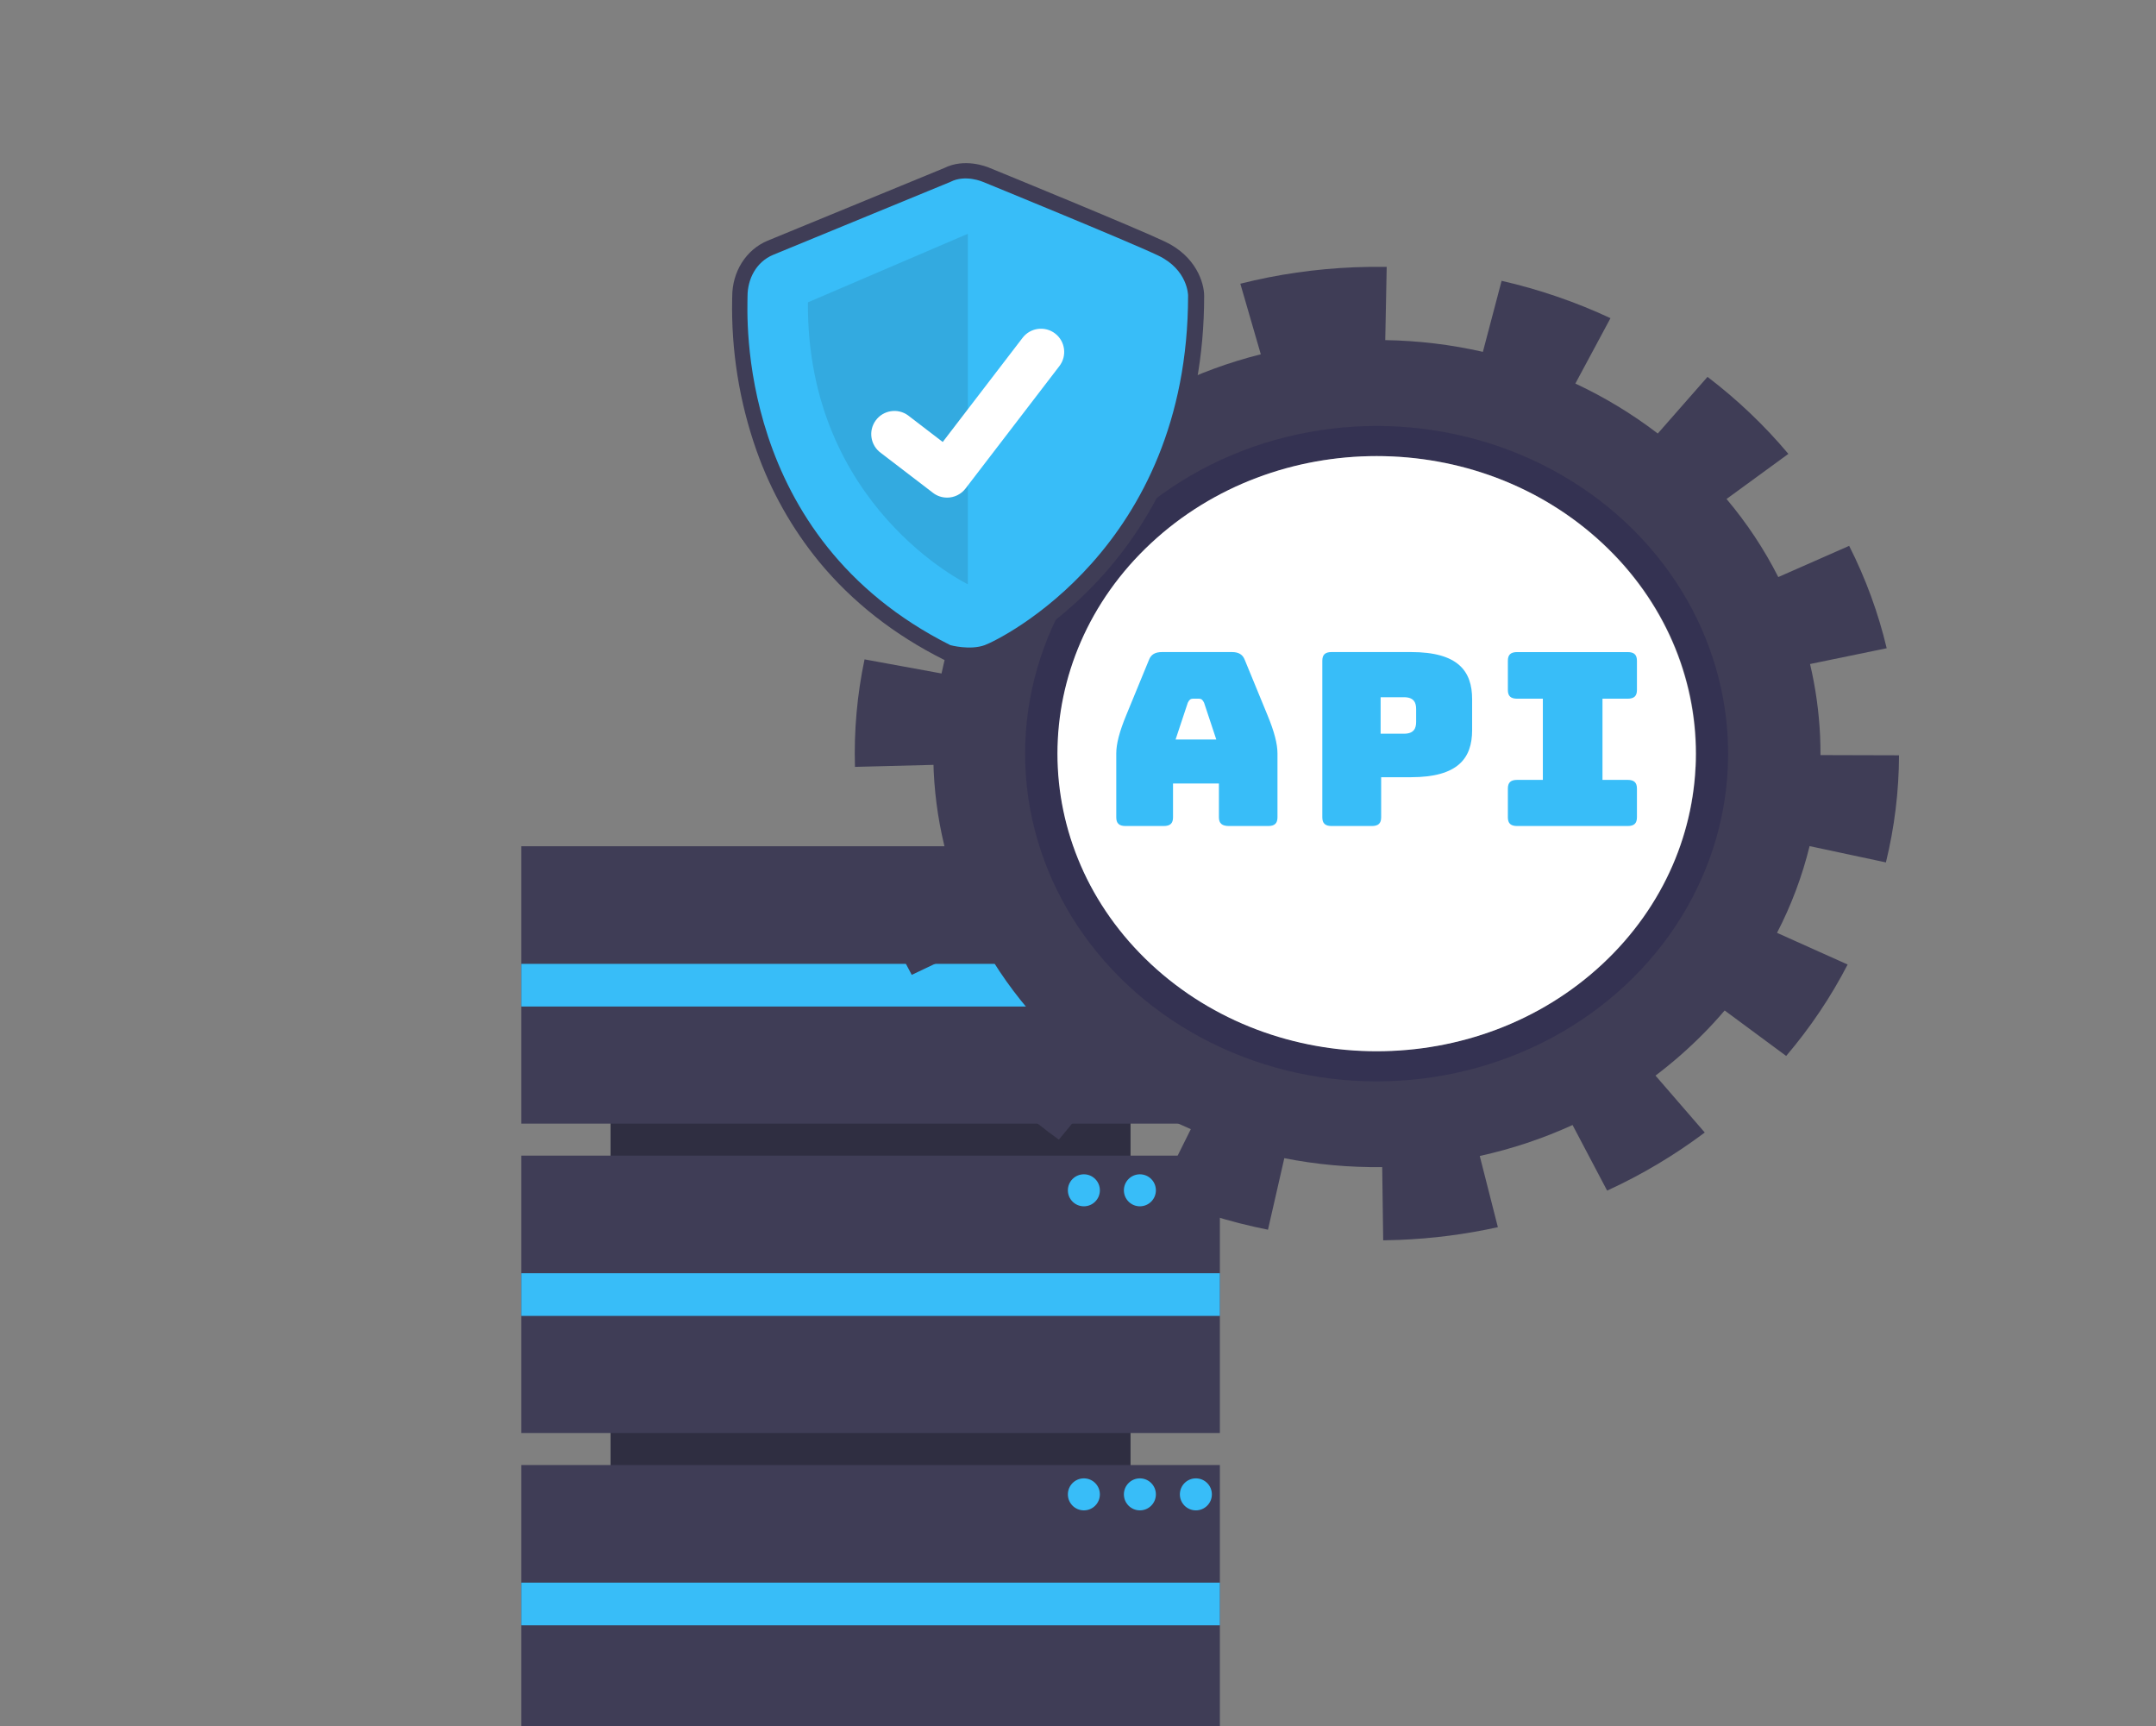 <?xml version="1.0" encoding="UTF-8"?>
<svg id="Capa_1" xmlns="http://www.w3.org/2000/svg" version="1.1" viewBox="0 0 888 710.81">
  <rect x="0" y="0" width="888" height="710.81" fill="#808080" stroke="none"/>
  <!-- Generator: Adobe Illustrator 29.4.0, SVG Export Plug-In . SVG Version: 2.1.0 Build 152)  -->
  <defs>
    <style>
      .st0 {
        fill: #2f2e41;
      }

      .st1 {
        fill: #fff;
      }

      .st2 {
        fill: #38bdf8;
      }

      .st3 {
        fill: #3f3d56;
      }

      .st4, .st5, .st6 {
        isolation: isolate;
      }

      .st5 {
        opacity: .1;
      }

      .st6 {
        fill: #0b0542;
        opacity: .2;
      }
    </style>
  </defs>
  <rect class="st0" x="251.47" y="357.27" width="214.17" height="287.75"/>
  <rect class="st3" x="214.68" y="348.48" width="287.75" height="114.22"/>
  <rect class="st3" x="214.68" y="475.88" width="287.75" height="114.22"/>
  <rect class="st3" x="214.68" y="603.29" width="287.75" height="114.22"/>
  <rect class="st2" x="214.68" y="396.91" width="287.75" height="17.57"/>
  <rect class="st2" x="214.68" y="524.31" width="287.75" height="17.57"/>
  <rect class="st2" x="214.68" y="651.72" width="287.75" height="17.57"/>
  <circle class="st2" cx="446.42" cy="364.95" r="6.59"/>
  <circle class="st2" cx="469.49" cy="364.95" r="6.59"/>
  <circle class="st2" cx="492.55" cy="364.95" r="6.59"/>
  <circle class="st2" cx="446.42" cy="490.16" r="6.59"/>
  <circle class="st2" cx="469.49" cy="490.16" r="6.59"/>
  <circle class="st2" cx="492.55" cy="490.16" r="6.59"/>
  <circle class="st2" cx="446.42" cy="615.37" r="6.59"/>
  <circle class="st2" cx="469.49" cy="615.37" r="6.59"/>
  <circle class="st2" cx="492.55" cy="615.37" r="6.59"/>
  <rect class="st3" x="-129.09" y="716.41" width="975.29" height="2.2"/>
  <g>
    <g>
      <path class="st3" d="M776.74,355.21c3.54-14.44,5.37-29.31,5.42-44.18l-32.35-.09c0-2.6-.05-5.22-.16-7.86-.47-10.08-1.86-19.99-4.14-29.64l31.57-6.5c-3.45-14.52-8.65-28.71-15.46-42.16l-29.19,12.85c-5.76-11.38-12.89-22.15-21.31-32.15l25.46-18.57c-9.79-11.67-21-22.34-33.3-31.72l-20.48,23.33c-10.58-8.09-21.97-14.97-33.95-20.58l14.46-26.92c-14.27-6.66-29.36-11.85-44.84-15.38l-7.71,29.25c-13.05-2.97-26.52-4.61-40.21-4.83l.59-30.15c-4.37-.07-8.82-.03-13.21.15-15.94.64-31.77,2.91-47.07,6.77l8.43,29.07c-13.14,3.29-25.81,7.95-37.76,13.87l-15.13-26.59c-14.05,6.94-27.3,15.38-39.39,25.06l21.08,22.86c-5.43,4.37-10.65,9.05-15.56,14.06-4.28,4.35-8.29,8.88-12.04,13.53l-25.93-18c-9.52,11.92-17.61,24.83-24.07,38.37l29.51,12.21c-5.51,11.54-9.6,23.63-12.21,36.07l-31.71-5.81c-3.06,14.51-4.39,29.41-3.95,44.27l32.35-.83c.03.87.05,1.75.08,2.62.55,11.87,2.39,23.5,5.43,34.76l-31.33,7.41c3.92,14.42,9.6,28.45,16.86,41.69l28.76-13.69c6.14,11.19,13.61,21.76,22.36,31.5l-24.84,19.28c10.16,11.38,21.72,21.73,34.31,30.76l19.72-23.91c10.82,7.77,22.43,14.33,34.63,19.6l-13.57,27.31c14.49,6.24,29.74,10.99,45.35,14.09l6.73-29.45c13.11,2.59,26.63,3.84,40.32,3.67l.41,30.15c2.19-.03,4.4-.09,6.59-.17,13.71-.54,27.37-2.31,40.64-5.24l-7.46-29.32c13.27-2.92,26.07-7.19,38.22-12.75l14.24,27.01c14.28-6.53,27.8-14.6,40.21-23.92l-20.29-23.44c7.03-5.3,13.66-11.12,19.89-17.43,3-3.04,5.87-6.17,8.6-9.39l25.34,18.73c9.9-11.63,18.42-24.3,25.31-37.65l-29.08-13.05c5.9-11.39,10.38-23.36,13.41-35.71l31.49,6.72-.03.06ZM698.43,315.69c0,.31-.03.61-.05.92-.08,1.54-.19,3.07-.33,4.6-.02.23-.05.47-.08.7-.16,1.51-.33,3.03-.55,4.53,0,.1-.03.22-.05.32-.22,1.54-.48,3.07-.76,4.6-.09.52-.19,1.03-.3,1.56h0c-.11.52-.22,1.03-.33,1.54-.19.9-.41,1.8-.61,2.71-2.26,9.42-5.68,18.45-10.13,26.94,0,0,0,.03-.02.04-.47.87-.94,1.76-1.42,2.62h0c-.48.87-.98,1.75-1.5,2.6h0c-.52.86-1.03,1.72-1.56,2.56h0c-.53.84-1.06,1.67-1.61,2.52,0,0-.02.03-.03.04-.55.83-1.11,1.64-1.67,2.47h0c-.58.83-1.16,1.64-1.75,2.44h0c-.59.81-1.2,1.62-1.81,2.4h0c-.61.79-1.23,1.57-1.86,2.36,0,0,0,.01-.02.03-6.67,8.22-14.44,15.64-23.1,22.08-.58.42-1.16.84-1.73,1.27-.34.25-.7.49-1.06.74-.56.39-1.14.8-1.72,1.18-.36.25-.72.48-1.08.73-.59.39-1.19.79-1.8,1.16-.34.22-.69.45-1.05.67-.66.41-1.33.81-1.98,1.22-.3.17-.59.36-.89.54-.94.55-1.89,1.11-2.84,1.64-.03.01-.06.03-.08.04-1,.55-2,1.09-3,1.63-.28.15-.58.29-.87.45-.72.36-1.44.74-2.15,1.09-.37.19-.75.36-1.14.55-.64.31-1.3.63-1.95.92-8.98,4.16-18.55,7.39-28.57,9.56-1.11.25-2.23.47-3.36.68-.25.04-.5.1-.73.15-1.34.25-2.69.48-4.04.68-.36.06-.72.1-1.06.16-1.08.16-2.14.31-3.23.44l-1.12.13c-1.37.16-2.76.31-4.15.42-1.06.09-2.12.17-3.18.23h-.02c-1.12.07-2.25.13-3.39.17-1.12.04-2.23.07-3.34.09h-.05c-10.26.16-20.26-.77-29.9-2.71-1.12-.23-2.25-.47-3.37-.73-.37-.09-.76-.17-1.14-.26-.84-.2-1.67-.41-2.51-.61-.7-.17-1.41-.35-2.09-.54h0c-1.01-.28-2.05-.57-3.04-.87-.02,0-.03,0-.05-.01-.67-.2-1.33-.41-1.98-.61-.7-.22-1.41-.45-2.11-.68-.42-.13-.83-.28-1.25-.42-.73-.25-1.47-.51-2.2-.77-.36-.13-.73-.26-1.09-.39-.89-.33-1.76-.67-2.64-1.02-.2-.07-.41-.15-.59-.23-1.08-.42-2.14-.87-3.18-1.32-9.05-3.89-17.55-8.72-25.37-14.35-1.7-1.22-3.36-2.49-5-3.78-.17-.13-.34-.26-.5-.41-1.67-1.34-3.31-2.72-4.92-4.15-.14-.13-.3-.26-.45-.39,0,0-.02,0-.03-.01-.75-.67-1.5-1.35-2.23-2.05h0c-.41-.38-.8-.77-1.2-1.15-.58-.55-1.16-1.12-1.72-1.69-.28-.28-.56-.57-.84-.86-.58-.6-1.16-1.19-1.73-1.8-.31-.33-.62-.65-.94-.99h0c-6.78-7.36-12.63-15.5-17.39-24.24-1.08-1.96-2.09-3.97-3.06-6-.39-.81-.76-1.63-1.12-2.44h0c-.41-.92-.81-1.85-1.19-2.78h0c-.39-.95-.76-1.88-1.12-2.82h0c-.36-.95-.72-1.89-1.06-2.85h0c-.25-.73-.5-1.46-.73-2.18-.22-.64-.42-1.28-.62-1.92-.12-.41-.25-.81-.37-1.22-.2-.7-.41-1.38-.61-2.08-2.33-8.31-3.76-16.97-4.17-25.9-.03-.83-.06-1.66-.08-2.49,0-.61-.02-1.21-.03-1.82v-1.44c0-.61,0-1.22.03-1.82,0-.61.02-1.24.05-1.85v-.03c.03-1.03.09-2.07.16-3.08v-.03c.05-.74.11-1.48.17-2.23.06-.79.14-1.57.22-2.34.03-.38.08-.76.12-1.14.11-1.02.25-2.02.39-3.03l.05-.39c.16-1.14.34-2.27.55-3.39.06-.33.12-.67.19-1.02.14-.79.3-1.59.45-2.37,1.94-9.36,5.01-18.34,9.09-26.83.64-1.34,1.3-2.65,2-3.96.09-.17.19-.33.27-.49.67-1.25,1.36-2.5,2.08-3.73.14-.25.28-.49.42-.74h0c.52-.87,1.03-1.73,1.56-2.58h0c.44-.68.87-1.37,1.33-2.05.92-1.41,1.89-2.81,2.87-4.19.14-.2.28-.41.44-.61.98-1.35,2-2.69,3.03-4.02,5.95-7.55,12.82-14.46,20.44-20.58,1.17-.95,2.37-1.86,3.59-2.76.23-.17.48-.36.72-.54,1.19-.87,2.39-1.73,3.62-2.56.59-.41,1.2-.81,1.8-1.21,1.03-.68,2.08-1.35,3.14-2.01.22-.13.42-.26.64-.39.86-.52,1.73-1.05,2.62-1.56.33-.19.67-.39,1-.58.84-.48,1.7-.96,2.56-1.43.27-.15.53-.29.8-.44,1.11-.58,2.22-1.16,3.36-1.72,8.84-4.39,18.3-7.86,28.23-10.29.73-.17,1.47-.35,2.2-.52.84-.19,1.67-.38,2.53-.55h.03c.52-.1,1.01-.2,1.53-.31.73-.15,1.48-.29,2.22-.42.47-.09.94-.16,1.41-.25.69-.12,1.39-.23,2.09-.33.5-.07.98-.15,1.48-.22.69-.1,1.37-.19,2.08-.28.5-.06.98-.13,1.48-.19.72-.09,1.42-.16,2.14-.23.66-.07,1.3-.13,1.95-.19h.02c2.23-.19,4.48-.33,6.74-.42,2.08-.09,4.14-.12,6.18-.1h1.14c12.15.13,23.92,1.82,35.09,4.86h0c1.03.28,2.06.57,3.08.87h0c1.01.31,2.03.63,3.04.95h0c.75.25,1.5.49,2.25.76.75.26,1.51.52,2.26.8.36.13.73.26,1.09.39,1,.36,1.98.76,2.97,1.14l.33.13c1.09.44,2.17.89,3.23,1.35.33.15.66.29,1,.44.75.33,1.48.65,2.22,1,9.02,4.16,17.45,9.27,25.18,15.19,1.58,1.21,3.14,2.46,4.65,3.74.14.12.27.22.41.33,1.59,1.35,3.14,2.74,4.67,4.16.05.04.11.1.16.15,1.56,1.47,3.09,2.97,4.57,4.51.06.06.12.13.19.19,1.42,1.48,2.81,3,4.15,4.54,7.17,8.27,13.22,17.42,17.92,27.27h0c.33.7.66,1.41.98,2.12.48,1.08.97,2.17,1.42,3.26l.05.13c.47,1.14.92,2.28,1.36,3.43.28.76.56,1.5.83,2.26h0c.28.81.56,1.63.83,2.44.45,1.38.89,2.79,1.3,4.21.08.29.17.58.25.87.41,1.44.78,2.88,1.14,4.35,1.65,6.94,2.67,14.1,3.01,21.43.09,1.98.12,3.94.11,5.89,0,1.56-.05,3.11-.12,4.66l-.02.04Z"/>
      <g>
        <ellipse class="st6" cx="566.99" cy="310.36" rx="144.78" ry="134.95"/>
        <path class="st1" d="M474.04,223.71c51.34-47.86,134.58-47.86,185.92,0,51.34,47.86,51.34,125.44,0,173.3-51.34,47.86-134.58,47.86-185.92,0-51.34-47.86-51.34-125.44,0-173.3Z"/>
      </g>
    </g>
    <g class="st4">
      <path class="st2" d="M479.29,340.15h-15.69c-2.67,0-3.84-1.09-3.84-3.58v-26.27c0-3.98,1.28-8.96,4.16-15.92l9.29-22.59c.85-2.29,2.56-3.28,5.44-3.28h28.72c2.78,0,4.48.99,5.34,3.28l9.29,22.59c2.88,6.96,4.16,11.94,4.16,15.92v26.27c0,2.49-1.17,3.58-3.84,3.58h-16.12c-2.88,0-4.16-1.09-4.16-3.58v-13.93h-18.9v13.93c0,2.49-1.17,3.58-3.84,3.58ZM484.2,304.53h16.76l-5.02-15.12c-.53-1.19-1.17-1.69-2.03-1.69h-2.67c-.85,0-1.49.5-2.03,1.69l-5.02,15.12Z"/>
      <path class="st2" d="M548.47,340.15c-2.67,0-3.84-1.09-3.84-3.58v-64.48c0-2.49,1.17-3.58,3.84-3.58h32.67c19.43,0,25.19,7.86,25.19,19.4v12.74c0,11.54-5.76,19.4-25.19,19.4h-12.28v16.52c0,2.49-1.17,3.58-3.84,3.58h-16.55ZM568.64,302.14h9.61c4.16,0,5.02-2.29,5.02-4.88v-5.27c0-2.59-.85-4.88-5.02-4.88h-9.61v15.02Z"/>
      <path class="st2" d="M621.05,336.57v-11.84c0-2.49,1.17-3.58,3.84-3.58h10.57v-33.43h-10.57c-2.67,0-3.84-1.09-3.84-3.58v-12.04c0-2.49,1.17-3.58,3.84-3.58h45.48c2.67,0,3.84,1.09,3.84,3.58v12.04c0,2.49-1.17,3.58-3.84,3.58h-10.35v33.43h10.35c2.67,0,3.84,1.09,3.84,3.58v11.84c0,2.49-1.17,3.58-3.84,3.58h-45.48c-2.67,0-3.84-1.09-3.84-3.58Z"/>
    </g>
  </g>
  <g>
    <path class="st3" d="M399.31,273.29c-3.19-.01-6.37-.42-9.46-1.22l-.61-.17-.57-.28c-20.43-10.24-37.67-23.78-51.24-40.22-11.23-13.69-19.98-29.24-25.87-45.94-7.04-19.99-10.43-41.09-10-62.28,0-.44.02-.79.02-1.03,0-10.3,5.72-19.34,14.57-23.03,6.77-2.82,68.27-28.08,72.71-29.91,8.37-4.19,17.29-.69,18.72-.08,3.2,1.31,60.05,24.56,72.34,30.41,12.66,6.03,16.04,16.86,16.04,22.31,0,24.67-4.27,47.73-12.7,68.53-6.81,16.84-16.45,32.38-28.52,45.96-23.28,26.2-46.56,35.48-46.79,35.57-2.78.96-5.71,1.43-8.65,1.38h0ZM393.83,259.73c2.02.45,6.67,1.13,9.7.03,3.85-1.4,23.34-11.51,41.55-32,25.16-28.32,37.93-63.91,37.95-105.8-.05-.85-.65-6.9-8.66-10.72-12.05-5.74-71.14-29.9-71.73-30.14l-.16-.07c-1.24-.52-5.18-1.61-7.9-.19l-.54.25c-.66.27-65.94,27.08-72.9,29.98-4.87,2.03-6.61,7.06-6.61,11.08,0,.29,0,.72-.02,1.28-.56,28.66,6.08,99.19,79.33,136.3h0Z"/>
    <path class="st2" d="M391.41,74.92s-65.87,27.06-72.93,30c-7.06,2.94-10.59,10-10.59,17.06s-5.29,99.15,83.52,143.68c0,0,8.06,2.23,14.18,0,6.11-2.23,83.75-39.88,83.75-143.98,0,0,0-10.59-12.35-16.47-12.35-5.88-72.07-30.29-72.07-30.29,0,0-7.33-3.24-13.51,0Z"/>
    <path class="st5" d="M398.63,96.27v144.33s-66.46-31.99-65.87-116.1l65.87-28.23Z"/>
    <path class="st1" d="M390.06,204.91c-2.06,0-4.06-.66-5.71-1.9l-.1-.08-21.49-16.45c-4.26-3.11-5.19-9.08-2.08-13.34,3.11-4.26,9.08-5.19,13.34-2.08.12.09.24.18.35.27l13.92,10.67,32.89-42.9c3.21-4.18,9.2-4.97,13.39-1.77l-.2.28.21-.27c4.18,3.21,4.97,9.2,1.77,13.39l-38.69,50.46c-1.81,2.36-4.62,3.73-7.6,3.73h0Z"/>
  </g>
</svg>